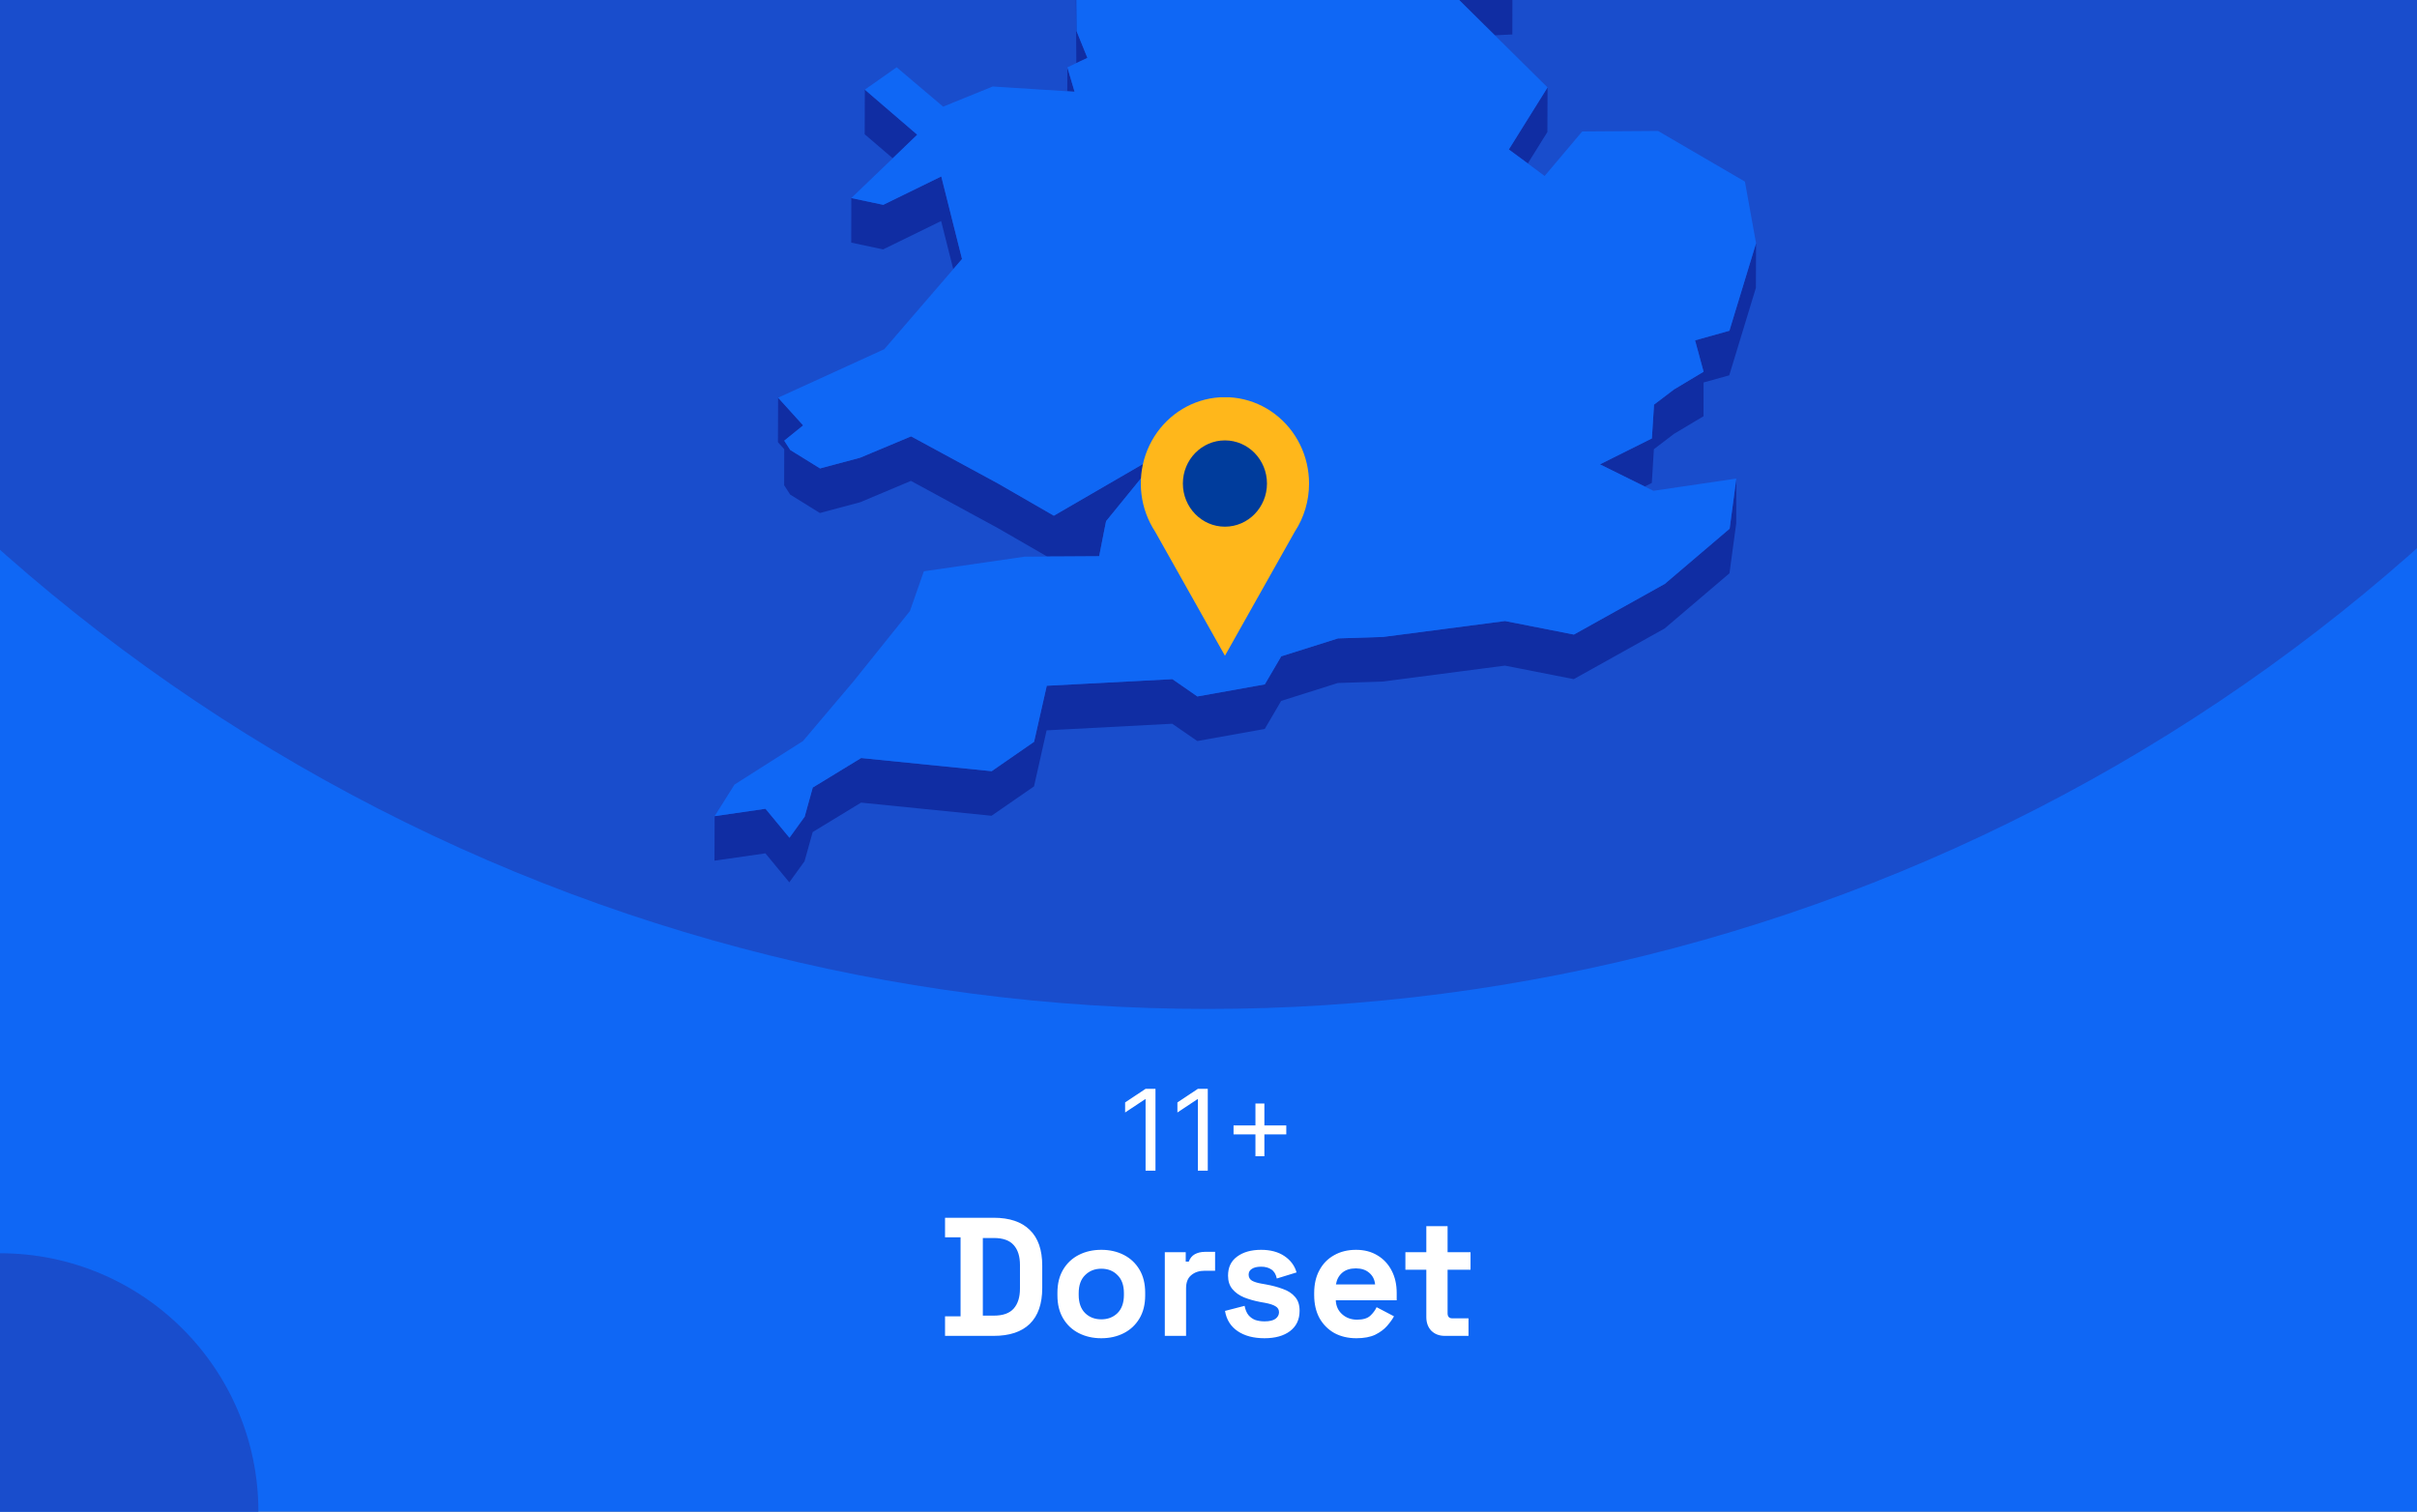 <?xml version="1.0" encoding="utf-8"?>
<svg xmlns="http://www.w3.org/2000/svg" fill="none" height="860" viewBox="0 0 1375 860" width="1375">
<rect x="0" y="0" width="1375" height="860" fill="#808080" stroke="none"/>
<g clip-path="url(#clip0_1531_3322)">
<rect fill="#0F67F5" height="860" width="1375"/>
<circle cx="687" cy="-460" fill="#194DCC" r="1034"/>
<g clip-path="url(#clip1_1531_3322)">
<path d="M850.394 20.083L860.359 19.602L860.403 -5.766L844.231 -5.022L815.865 -14.076L844.188 13.96L850.394 20.083Z" fill="#102DA3"/>
<path d="M599.12 -53.7L588.892 -72.201L569.749 -107.846L569.661 -82.479L588.805 -46.833L599.076 -28.332L612.145 -25.533L612.057 -0.603L612.32 35.917L612.363 35.873L618.614 32.943L612.451 17.723L612.145 -25.971L626.131 -47.926L599.12 -53.7Z" fill="#102DA3"/>
<path d="M611.314 52.186L607.206 38.321L607.162 51.923L611.314 52.186Z" fill="#102DA3"/>
<path d="M521.801 76.634L491.993 51.004L491.905 76.371L507.859 90.061L521.801 76.634Z" fill="#102DA3"/>
<path d="M869.145 92.993L880.291 75.104L880.378 49.737L858.35 85.032L869.145 92.993Z" fill="#102DA3"/>
<path d="M484.257 138.04L502.395 141.889L535.395 125.75L542.3 153.13L547.283 147.356L535.482 100.383L502.483 116.522L484.301 112.673L484.257 138.04Z" fill="#102DA3"/>
<path d="M983.834 188.164L964.297 193.631L969.148 211.476L952.364 221.535L940.957 230.195L939.733 249.439L910.187 264.179L935.668 276.775L939.689 274.763L940.869 255.562L952.277 246.859L969.104 236.799L969.148 217.599L983.746 213.531L998.913 163.759L999 138.391L983.834 188.164Z" fill="#102DA3"/>
<path d="M449.509 281.366L466.424 291.862L489.327 285.739L518.217 273.58L567.65 300.435L595.711 316.617L599.469 316.574H603.272L625.301 316.442L628.098 302.141L629.234 296.499L660.66 257.923L599.513 293.393L567.738 275.067L518.305 248.257L489.37 260.372L466.511 266.495L449.553 255.998L446.144 250.706L456.896 242.002L442.647 226.257L442.56 251.581L446.144 255.561L446.1 276.073L449.509 281.366Z" fill="#102DA3"/>
<path d="M947.075 332.188L895.369 361.011L856.207 353.313L786.8 362.366L761.187 363.197L728.887 373.388L719.534 389.352L681.159 396.219L666.954 386.378L595.492 390.139L588.28 422.023L564.154 438.731L489.895 431.252L462.359 448.047L457.77 464.623L449.116 476.607L435.479 460.118L406.544 464.317L406.457 489.641L435.435 485.486L449.028 501.974L457.682 489.99L462.315 473.371L489.851 456.619L564.066 464.098L588.236 447.391L595.404 415.507L666.866 411.745L681.115 421.586L719.49 414.719L728.843 398.755L761.1 388.565L786.712 387.734L856.12 378.68L895.282 386.378L946.987 357.555L983.877 326.152L987.723 297.636L987.767 272.268L983.964 300.785L947.075 332.188Z" fill="#102DA3"/>
<path d="M939.733 249.439L940.957 230.195L952.365 221.535L969.148 211.476L964.297 193.631L983.834 188.164L999.001 138.391L992.663 103.314L943.23 74.492L900.091 74.798L878.718 100.122L869.146 92.992L858.35 85.032L880.378 49.737L850.395 20.083L844.189 13.96L815.866 -14.075L844.232 -5.022L860.404 -5.765L788.199 -113.489L750.305 -126.261L717.349 -218.108L715.12 -242.644L637.802 -305.057L623.772 -300.639L605.983 -295.041L596.76 -292.154L579.889 -298.015L606.026 -318.746L642.347 -333.53L627.093 -347.175L616.56 -356.535L672.593 -441.079L677.139 -466.271L694.534 -486.259L661.316 -515.869L570.317 -511.276L545.754 -498.855L519.879 -485.778L548.595 -528.334L545.972 -530.302L531.636 -540.842L595.231 -606.141L593.133 -618.082L597.766 -634.002L574.164 -633.827L499.511 -605.529L492.649 -623.374L478.619 -605.398L470.402 -626.523L458.951 -623.155L437.184 -549.458L452.832 -529.689L437.141 -529.602L421.144 -529.471L408.075 -467.146L421.013 -450.001L417.866 -428.745L414.588 -406.876L379.01 -387.457L382.594 -356.36L380.146 -351.462L369.307 -329.768L381.457 -325.176L446.45 -382.602L449.204 -373.986L446.407 -369.481L429.842 -342.627L419.221 -325.438L423.417 -303.614L421.406 -288.174L411.266 -208.792L422.717 -208.879L437.796 -271.248L445.183 -274.616L464.808 -262.151L494.092 -227.249L484.52 -213.209L467.386 -187.973L463.54 -158.801L450.69 -158.713L474.292 -119.131L481.329 -123.111L483.864 -144.368L511.662 -123.33L530.413 -140.038L568.788 -150.884L604.409 -164.355L584.173 -131.378L569.749 -107.847L588.893 -72.202L599.121 -53.701L626.132 -47.928L612.146 -25.972L612.451 17.721L618.614 32.942L612.364 35.872L612.32 35.916L607.207 38.321L611.315 52.186L607.163 51.923L564.767 49.212L536.532 60.671L510.089 38.278L491.994 51.005L521.802 76.635L507.859 90.062L484.301 112.674L502.483 116.523L535.483 100.384L547.284 147.357L542.301 153.131L503.052 198.661L442.648 226.259L456.896 242.004L446.144 250.708L449.554 256L466.512 266.497L489.371 260.373L518.306 248.258L567.739 275.069L599.514 293.395L660.661 257.924L629.235 296.5L628.099 302.142L625.301 316.444L603.273 316.575H599.47L595.711 316.619L582.862 316.706L525.561 325.016L517.65 347.628L485.569 387.604L456.809 421.588L417.866 446.343L406.545 464.318L435.48 460.12L449.117 476.608L457.771 464.625L462.36 448.048L489.896 431.253L564.155 438.732L588.281 422.025L595.493 390.141L666.955 386.379L681.16 396.22L719.535 389.353L728.888 373.389L761.188 363.199L786.801 362.368L856.208 353.314L895.37 361.012L947.076 332.189L983.965 300.786L987.768 272.27L940.607 279.224L935.669 276.775L910.187 264.178L939.733 249.439Z" fill="#0F67F5"/>
</g>
<g clip-path="url(#clip2_1531_3322)">
<path d="M744.699 275.106C744.707 267.429 742.961 259.856 739.601 252.996C736.241 246.136 731.36 240.181 725.35 235.608C719.34 231.034 712.369 227.971 704.996 226.663C697.623 225.355 690.054 225.839 682.897 228.077C675.739 230.314 669.193 234.243 663.783 239.547C658.374 244.851 654.251 251.382 651.747 258.617C649.244 265.852 648.428 273.589 649.366 281.206C650.304 288.823 652.969 296.108 657.148 302.477L677.008 337.76L696.856 373.056L716.716 337.76L736.551 302.527C741.878 294.428 744.716 284.877 744.699 275.106Z" fill="#FFB71B"/>
<path d="M696.843 299.639C710.055 299.639 720.765 288.649 720.765 275.092C720.765 261.536 710.055 250.546 696.843 250.546C683.632 250.546 672.922 261.536 672.922 275.092C672.922 288.649 683.632 299.639 696.843 299.639Z" fill="#003C9C"/>
</g>
<path d="M657.338 619.455V666H651.702V625.364H651.429L640.065 632.909V627.182L651.702 619.455H657.338ZM687.088 619.455V666H681.452V625.364H681.179L669.815 632.909V627.182L681.452 619.455H687.088ZM714.202 657.818V627.818H719.293V657.818H714.202ZM701.747 645.364V640.273H731.747V645.364H701.747Z" fill="white"/>
<path d="M537.619 760V748.864H546.451V703.936H537.619V692.8H565.267C574.291 692.8 581.139 695.104 585.811 699.712C590.547 704.256 592.915 711.04 592.915 720.064V732.736C592.915 741.76 590.547 748.576 585.811 753.184C581.139 757.728 574.291 760 565.267 760H537.619ZM559.123 748.48H565.459C570.579 748.48 574.323 747.136 576.691 744.448C579.059 741.76 580.243 737.984 580.243 733.12V719.68C580.243 714.752 579.059 710.976 576.691 708.352C574.323 705.664 570.579 704.32 565.459 704.32H559.123V748.48ZM626.517 761.344C621.781 761.344 617.525 760.384 613.749 758.464C609.973 756.544 606.997 753.76 604.821 750.112C602.645 746.464 601.557 742.08 601.557 736.96V735.424C601.557 730.304 602.645 725.92 604.821 722.272C606.997 718.624 609.973 715.84 613.749 713.92C617.525 712 621.781 711.04 626.517 711.04C631.253 711.04 635.509 712 639.285 713.92C643.061 715.84 646.037 718.624 648.213 722.272C650.389 725.92 651.477 730.304 651.477 735.424V736.96C651.477 742.08 650.389 746.464 648.213 750.112C646.037 753.76 643.061 756.544 639.285 758.464C635.509 760.384 631.253 761.344 626.517 761.344ZM626.517 750.592C630.229 750.592 633.301 749.408 635.733 747.04C638.165 744.608 639.381 741.152 639.381 736.672V735.712C639.381 731.232 638.165 727.808 635.733 725.44C633.365 723.008 630.293 721.792 626.517 721.792C622.805 721.792 619.733 723.008 617.301 725.44C614.869 727.808 613.653 731.232 613.653 735.712V736.672C613.653 741.152 614.869 744.608 617.301 747.04C619.733 749.408 622.805 750.592 626.517 750.592ZM662.642 760V712.384H674.546V717.76H676.274C676.978 715.84 678.13 714.432 679.73 713.536C681.394 712.64 683.314 712.192 685.49 712.192H691.25V722.944H685.298C682.226 722.944 679.698 723.776 677.714 725.44C675.73 727.04 674.738 729.536 674.738 732.928V760H662.642ZM719.355 761.344C713.147 761.344 708.059 760 704.091 757.312C700.123 754.624 697.723 750.784 696.891 745.792L708.027 742.912C708.475 745.152 709.211 746.912 710.235 748.192C711.323 749.472 712.635 750.4 714.171 750.976C715.771 751.488 717.499 751.744 719.355 751.744C722.171 751.744 724.251 751.264 725.595 750.304C726.939 749.28 727.611 748.032 727.611 746.56C727.611 745.088 726.971 743.968 725.691 743.2C724.411 742.368 722.363 741.696 719.547 741.184L716.859 740.704C713.531 740.064 710.491 739.2 707.739 738.112C704.987 736.96 702.779 735.392 701.115 733.408C699.451 731.424 698.619 728.864 698.619 725.728C698.619 720.992 700.347 717.376 703.803 714.88C707.259 712.32 711.803 711.04 717.435 711.04C722.747 711.04 727.163 712.224 730.683 714.592C734.203 716.96 736.507 720.064 737.595 723.904L726.363 727.36C725.851 724.928 724.795 723.2 723.195 722.176C721.659 721.152 719.739 720.64 717.435 720.64C715.131 720.64 713.371 721.056 712.155 721.888C710.939 722.656 710.331 723.744 710.331 725.152C710.331 726.688 710.971 727.84 712.251 728.608C713.531 729.312 715.259 729.856 717.435 730.24L720.123 730.72C723.707 731.36 726.939 732.224 729.819 733.312C732.763 734.336 735.067 735.84 736.731 737.824C738.459 739.744 739.323 742.368 739.323 745.696C739.323 750.688 737.499 754.56 733.851 757.312C730.267 760 725.435 761.344 719.355 761.344ZM771.619 761.344C766.883 761.344 762.691 760.352 759.043 758.368C755.459 756.32 752.643 753.472 750.595 749.824C748.611 746.112 747.619 741.76 747.619 736.768V735.616C747.619 730.624 748.611 726.304 750.595 722.656C752.579 718.944 755.363 716.096 758.947 714.112C762.531 712.064 766.691 711.04 771.427 711.04C776.099 711.04 780.163 712.096 783.619 714.208C787.075 716.256 789.763 719.136 791.683 722.848C793.603 726.496 794.563 730.752 794.563 735.616V739.744H759.907C760.035 743.008 761.251 745.664 763.555 747.712C765.859 749.76 768.675 750.784 772.003 750.784C775.395 750.784 777.891 750.048 779.491 748.576C781.091 747.104 782.307 745.472 783.139 743.68L793.027 748.864C792.131 750.528 790.819 752.352 789.091 754.336C787.427 756.256 785.187 757.92 782.371 759.328C779.555 760.672 775.971 761.344 771.619 761.344ZM760.003 730.72H782.275C782.019 727.968 780.899 725.76 778.915 724.096C776.995 722.432 774.467 721.6 771.331 721.6C768.067 721.6 765.475 722.432 763.555 724.096C761.635 725.76 760.451 727.968 760.003 730.72ZM821.976 760C818.84 760 816.28 759.04 814.296 757.12C812.376 755.136 811.416 752.512 811.416 749.248V722.368H799.512V712.384H811.416V697.6H823.512V712.384H836.568V722.368H823.512V747.136C823.512 749.056 824.408 750.016 826.2 750.016H835.416V760H821.976Z" fill="white"/>
<circle cx="147" cy="147" fill="#194DCC" r="147" transform="matrix(-1 0 0 1 147 713)"/>
</g>
<defs>
<clipPath id="clip0_1531_3322">
<rect fill="white" height="860" width="1375"/>
</clipPath>
<clipPath id="clip1_1531_3322">
<rect fill="white" height="1135.98" transform="translate(240.5 -634)" width="758.5"/>
</clipPath>
<clipPath id="clip2_1531_3322">
<rect fill="white" height="147.092" transform="translate(649 226)" width="95.699"/>
</clipPath>
</defs>
</svg>